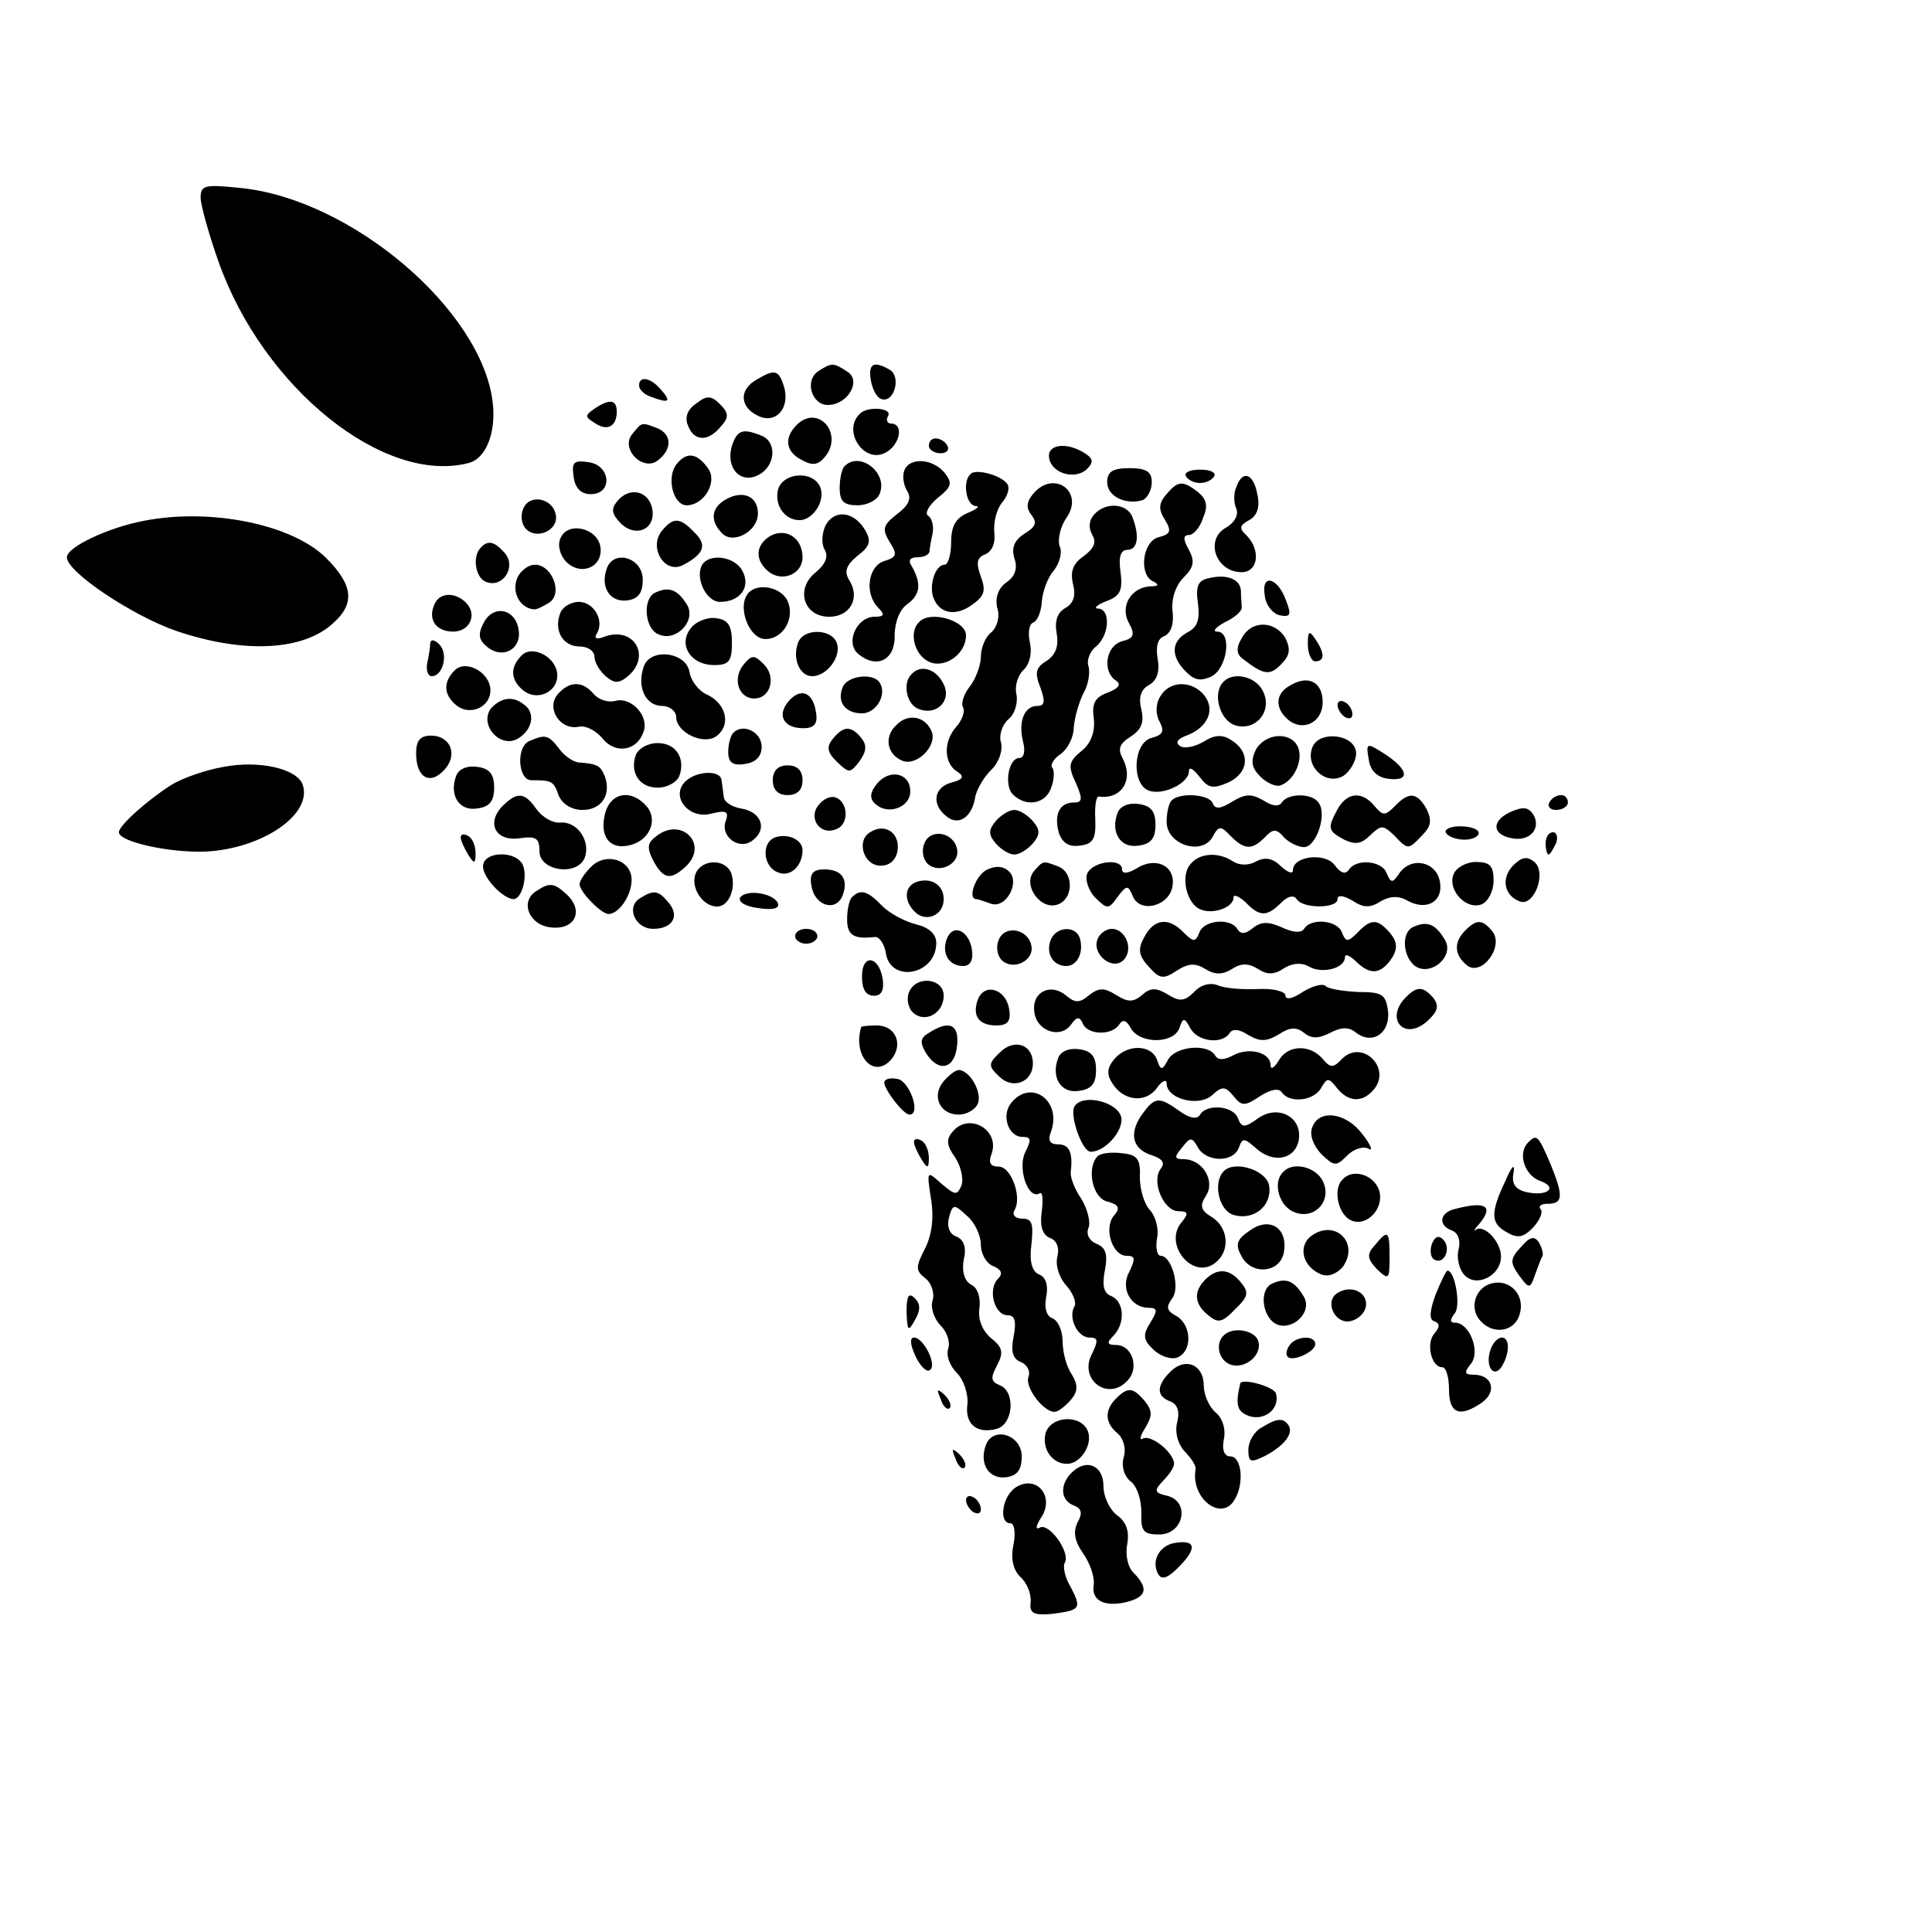 <?xml version="1.0" standalone="no"?>
<!DOCTYPE svg PUBLIC "-//W3C//DTD SVG 20010904//EN"
 "http://www.w3.org/TR/2001/REC-SVG-20010904/DTD/svg10.dtd">
<svg version="1.0" xmlns="http://www.w3.org/2000/svg"
 width="260pt" height="260pt" viewBox="0 0 260 260"
 preserveAspectRatio="xMidYMid meet">
<g transform="translate(0,260) scale(0.1,-0.1)"
fill="#000000" stroke="none">
<path d="M270 2334 c0 -10 11 -49 24 -86 60 -170 223 -301 337 -271 23 6 37
41 32 82 -15 124 -190 273 -339 288 -48 5 -54 4 -54 -13z"/>
<path d="M1102 2101 c-20 -12 -10 -46 12 -46 27 0 46 33 26 45 -18 12 -21 12
-38 1z"/>
<path d="M1172 2088 c2 -12 8 -23 14 -25 17 -6 27 29 12 39 -22 13 -30 9 -26
-14z"/>
<path d="M1018 2089 c-23 -13 -23 -36 1 -48 24 -13 45 9 36 39 -7 22 -12 24
-37 9z"/>
<path d="M860 2081 c0 -5 7 -12 16 -15 24 -9 28 -7 14 9 -14 17 -30 20 -30 6z"/>
<path d="M937 2057 c-12 -8 -16 -19 -11 -30 8 -21 27 -22 44 -1 11 12 11 18
-1 30 -12 12 -18 12 -32 1z"/>
<path d="M800 2050 c-13 -9 -13 -11 0 -19 17 -12 30 -5 30 15 0 16 -9 18 -30
4z"/>
<path d="M1157 2043 c-24 -23 6 -68 35 -52 19 10 25 39 7 39 -5 0 -7 5 -4 10
7 11 -28 14 -38 3z"/>
<path d="M1072 2028 c-17 -17 -15 -36 7 -47 14 -8 22 -7 31 4 26 31 -9 72 -38
43z"/>
<path d="M851 2016 c-17 -20 15 -52 35 -35 19 15 18 35 -2 43 -21 8 -20 8 -33
-8z"/>
<path d="M985 2000 c-9 -30 12 -52 36 -39 23 12 25 45 3 53 -25 10 -32 7 -39
-14z"/>
<path d="M1250 2000 c0 -5 7 -10 16 -10 8 0 12 5 9 10 -3 6 -10 10 -16 10 -5
0 -9 -4 -9 -10z"/>
<path d="M1412 1983 c4 -21 36 -29 51 -14 9 9 8 14 -3 21 -25 16 -52 12 -48
-7z"/>
<path d="M911 1976 c-15 -18 -5 -56 13 -56 23 0 41 30 30 48 -15 22 -29 25
-43 8z"/>
<path d="M772 1958 c2 -15 10 -23 23 -23 30 0 27 39 -3 43 -20 3 -23 0 -20
-20z"/>
<path d="M1137 1973 c-4 -3 -7 -17 -7 -30 0 -18 6 -23 24 -23 13 0 27 7 30 16
11 28 -27 57 -47 37z"/>
<path d="M1217 1967 c-3 -8 -1 -20 4 -28 6 -10 2 -19 -14 -31 -19 -15 -20 -20
-10 -37 11 -17 10 -21 -7 -26 -22 -7 -27 -44 -8 -63 9 -9 8 -12 -5 -12 -24 0
-40 -35 -22 -50 25 -21 50 -8 49 25 0 18 7 35 17 42 18 13 19 28 6 51 -5 7 -3
12 7 12 9 0 16 3 17 8 0 4 2 15 4 24 2 10 -1 21 -6 24 -5 3 1 14 13 24 19 15
20 20 9 34 -16 19 -47 21 -54 3z"/>
<path d="M1306 1962 c-11 -10 -6 -42 7 -43 6 0 2 -4 -10 -9 -17 -7 -23 -18
-23 -40 0 -16 -4 -30 -9 -30 -12 0 -21 -27 -15 -44 8 -22 30 -26 52 -10 17 12
19 19 12 38 -7 19 -5 26 6 30 9 4 14 15 12 30 -1 13 3 30 10 39 8 9 11 20 8
25 -7 12 -43 22 -50 14z"/>
<path d="M1490 1951 c0 -19 25 -31 48 -24 6 3 12 13 12 24 0 14 -7 19 -30 19
-23 0 -30 -5 -30 -19z"/>
<path d="M1596 1959 c3 -5 11 -9 19 -9 8 0 16 4 19 9 3 5 -5 9 -19 9 -14 0
-22 -4 -19 -9z"/>
<path d="M1047 1941 c-5 -21 9 -41 29 -41 18 0 35 26 28 44 -9 23 -50 21 -57
-3z"/>
<path d="M1664 1945 c-4 -8 -4 -22 0 -30 3 -8 -3 -19 -14 -25 -29 -16 -14 -60
21 -60 22 0 26 29 7 49 -11 10 -10 14 3 21 11 6 15 18 11 35 -5 28 -20 33 -28
10z"/>
<path d="M1390 1935 c-9 -11 -9 -19 -2 -28 8 -10 6 -16 -9 -25 -14 -9 -18 -19
-14 -33 5 -14 1 -25 -11 -33 -11 -8 -15 -21 -12 -34 4 -12 0 -26 -8 -33 -8 -6
-14 -21 -14 -33 0 -11 -7 -30 -15 -40 -8 -10 -12 -23 -9 -28 3 -5 -1 -17 -9
-26 -18 -20 -17 -50 2 -61 9 -6 7 -10 -8 -14 -24 -6 -28 -29 -8 -45 16 -14 34
-3 39 23 1 10 11 28 21 38 11 10 17 27 14 38 -3 10 2 24 10 31 8 6 13 21 11
33 -3 12 2 27 10 34 8 8 11 23 8 36 -3 13 -1 25 4 27 6 2 11 14 12 28 1 14 8
33 16 42 8 10 12 25 8 33 -3 9 1 26 9 38 25 35 -17 66 -45 32z"/>
<path d="M1569 1934 c-10 -12 -10 -20 -1 -34 9 -15 7 -19 -9 -23 -22 -6 -27
-52 -6 -60 7 -4 6 -6 -4 -6 -27 -1 -42 -27 -30 -49 9 -16 7 -21 -9 -25 -22 -6
-27 -41 -8 -53 7 -5 4 -10 -11 -16 -17 -6 -22 -14 -19 -35 2 -18 -4 -34 -17
-44 -17 -14 -18 -20 -7 -43 9 -21 9 -26 -3 -26 -19 0 -27 -16 -20 -41 5 -14
14 -19 28 -17 18 2 22 9 21 35 -1 18 1 32 5 31 30 -4 47 22 32 51 -7 13 -5 20
11 30 14 9 18 19 14 36 -4 16 -1 27 10 33 11 6 15 18 12 35 -3 17 0 28 9 31 9
4 13 17 11 33 -2 17 4 35 15 46 14 14 15 22 7 37 -8 14 -8 20 0 20 6 0 15 10
19 23 7 16 5 25 -7 35 -21 16 -27 15 -43 -4z"/>
<path d="M831 1926 c-9 -11 -8 -17 4 -30 20 -20 47 -9 43 18 -4 25 -30 32 -47
12z"/>
<path d="M977 1928 c-20 -11 -22 -29 -5 -46 15 -15 48 3 48 27 0 23 -20 32
-43 19z"/>
<path d="M704 1915 c-4 -9 -2 -21 4 -27 15 -15 44 -1 40 19 -4 23 -36 29 -44
8z"/>
<path d="M1472 1907 c-7 -8 -7 -18 -2 -27 6 -10 2 -18 -11 -28 -15 -10 -19
-21 -15 -38 4 -15 1 -26 -10 -32 -11 -6 -15 -18 -12 -34 3 -17 -1 -29 -13 -37
-15 -9 -17 -16 -9 -36 7 -19 6 -25 -4 -25 -18 0 -26 -22 -19 -49 3 -12 1 -21
-5 -21 -15 0 -21 -37 -9 -49 18 -18 45 -13 52 10 4 11 4 23 1 26 -3 3 2 12 11
18 10 7 18 23 18 36 1 13 7 34 13 46 7 12 9 28 7 36 -3 7 1 20 10 27 18 15 20
50 3 51 -7 0 -2 5 11 10 19 7 22 15 19 39 -3 20 0 30 9 30 14 0 17 18 7 44 -7
19 -37 21 -52 3z"/>
<path d="M193 1899 c-47 -9 -103 -35 -103 -49 0 -20 89 -79 147 -99 91 -31
172 -27 212 11 29 26 26 51 -10 87 -45 45 -155 68 -246 50z"/>
<path d="M1111 1893 c-5 -11 -6 -25 -1 -33 5 -9 1 -19 -12 -30 -28 -22 -17
-60 18 -60 28 0 42 25 27 49 -7 11 -5 20 11 33 17 13 19 20 10 35 -15 25 -41
28 -53 6z"/>
<path d="M891 1886 c-19 -23 4 -60 29 -46 28 15 32 27 14 44 -19 20 -28 20
-43 2z"/>
<path d="M754 1875 c-4 -9 0 -23 8 -31 20 -20 50 -7 46 20 -4 26 -45 35 -54
11z"/>
<path d="M1037 1879 c-20 -12 -22 -32 -3 -48 18 -15 46 -4 46 19 0 26 -22 40
-43 29z"/>
<path d="M647 1863 c-12 -12 -7 -41 7 -46 22 -9 41 19 26 38 -14 16 -23 19
-33 8z"/>
<path d="M817 1836 c-10 -26 4 -47 27 -44 15 2 21 10 21 28 0 29 -38 41 -48
16z"/>
<path d="M945 1840 c-10 -17 5 -50 24 -50 27 0 42 20 30 42 -10 19 -44 24 -54
8z"/>
<path d="M695 1819 c-6 -19 7 -39 25 -39 3 0 11 4 19 9 19 12 4 51 -19 51 -10
0 -22 -10 -25 -21z"/>
<path d="M1627 1822 c-15 -3 -18 -11 -15 -33 3 -22 0 -33 -14 -40 -22 -12 -23
-32 -2 -53 12 -12 20 -13 35 -6 21 12 27 60 7 60 -7 0 -2 6 11 13 13 6 23 15
22 20 0 4 -1 13 -1 21 0 16 -18 24 -43 18z"/>
<path d="M1702 1799 c1 -13 11 -25 20 -27 15 -3 16 1 9 19 -11 32 -34 38 -29
8z"/>
<path d="M883 1803 c-19 -7 -16 -50 4 -57 24 -10 51 20 37 41 -12 19 -23 24
-41 16z"/>
<path d="M1005 1799 c-12 -19 4 -59 25 -59 25 0 41 30 29 53 -11 19 -44 23
-54 6z"/>
<path d="M584 1785 c-8 -19 3 -35 26 -35 22 0 33 23 17 39 -15 15 -37 14 -43
-4z"/>
<path d="M754 1775 c-9 -23 3 -45 26 -45 11 0 20 -6 20 -14 0 -7 7 -19 15 -26
12 -10 18 -10 30 0 32 27 8 68 -32 53 -10 -4 -14 -2 -10 4 11 18 -4 43 -24 43
-11 0 -22 -7 -25 -15z"/>
<path d="M651 1762 c-8 -15 -7 -23 4 -32 21 -18 47 -4 43 22 -4 29 -34 35 -47
10z"/>
<path d="M930 1755 c-18 -22 -1 -50 31 -50 20 0 24 5 24 30 0 23 -5 31 -21 33
-11 2 -27 -4 -34 -13z"/>
<path d="M1237 1763 c-14 -13 -7 -43 12 -53 21 -11 51 9 51 35 0 20 -48 34
-63 18z"/>
<path d="M1671 1741 c-8 -13 -7 -22 2 -28 27 -21 36 -23 51 -7 12 12 13 20 6
35 -14 24 -46 25 -59 0z"/>
<path d="M1074 1735 c-8 -21 2 -45 19 -45 20 0 40 27 33 45 -7 19 -45 20 -52
0z"/>
<path d="M1760 1733 c0 -13 5 -23 10 -23 13 0 13 11 0 30 -8 12 -10 11 -10 -7z"/>
<path d="M579 1735 c0 -6 -2 -18 -4 -27 -2 -10 1 -18 6 -18 15 0 23 30 10 43
-6 6 -11 7 -12 2z"/>
<path d="M702 1718 c-16 -16 -15 -33 2 -47 18 -15 46 -3 46 20 0 24 -33 42
-48 27z"/>
<path d="M866 1702 c-9 -27 3 -52 25 -52 10 0 19 -7 19 -15 0 -21 38 -39 55
-25 19 15 12 43 -13 55 -12 5 -22 19 -24 30 -4 28 -54 34 -62 7z"/>
<path d="M1001 1706 c-16 -19 -7 -46 14 -46 22 0 30 29 13 46 -13 13 -16 13
-27 0z"/>
<path d="M612 1698 c-16 -16 -15 -33 2 -47 18 -15 46 -3 46 20 0 24 -33 42
-48 27z"/>
<path d="M1227 1693 c-13 -12 -7 -41 9 -47 25 -10 46 12 33 35 -10 19 -30 25
-42 12z"/>
<path d="M1134 1675 c-8 -19 3 -35 26 -35 19 0 34 25 24 41 -8 14 -44 10 -50
-6z"/>
<path d="M1647 1683 c-16 -15 -6 -52 15 -59 28 -9 52 20 37 47 -10 19 -39 25
-52 12z"/>
<path d="M1737 1678 c-21 -11 -22 -31 -3 -47 20 -16 46 -3 46 24 0 27 -19 37
-43 23z"/>
<path d="M750 1665 c-15 -19 4 -48 29 -43 9 2 23 -5 32 -16 17 -21 46 -17 55
9 8 21 -16 47 -37 42 -10 -3 -23 1 -30 9 -15 18 -33 18 -49 -1z"/>
<path d="M1561 1662 c-6 -10 -6 -24 0 -34 6 -12 4 -17 -11 -21 -25 -6 -28 -62
-4 -71 19 -7 54 10 54 26 0 7 6 3 14 -7 12 -16 18 -17 39 -8 28 13 30 41 4 57
-12 8 -23 7 -37 -2 -12 -7 -26 -10 -32 -6 -7 5 -3 10 11 15 27 11 37 35 21 54
-17 20 -47 19 -59 -3z"/>
<path d="M1061 1656 c-16 -19 -6 -36 20 -36 15 0 20 6 17 22 -4 27 -21 33 -37
14z"/>
<path d="M661 1647 c-17 -22 12 -55 36 -41 20 12 24 35 8 46 -15 12 -31 9 -44
-5z"/>
<path d="M1800 1651 c0 -5 5 -13 10 -16 6 -3 10 -2 10 4 0 5 -4 13 -10 16 -5
3 -10 2 -10 -4z"/>
<path d="M1206 1624 c-17 -16 -12 -40 9 -48 19 -7 46 20 39 39 -8 21 -32 26
-48 9z"/>
<path d="M987 1614 c-4 -4 -7 -16 -7 -26 0 -14 6 -19 23 -16 14 2 22 10 22 23
0 20 -25 32 -38 19z"/>
<path d="M1121 1606 c-9 -11 -8 -18 5 -31 17 -16 18 -16 31 1 9 13 10 21 2 31
-14 17 -24 16 -38 -1z"/>
<path d="M560 1586 c0 -32 18 -43 37 -23 20 20 10 47 -17 47 -15 0 -20 -7 -20
-24z"/>
<path d="M713 1603 c-19 -7 -16 -53 2 -53 28 0 30 -1 37 -21 5 -11 17 -19 32
-19 25 0 39 20 30 45 -6 15 -10 17 -36 19 -7 1 -19 9 -26 19 -14 18 -18 19
-39 10z"/>
<path d="M1690 1591 c-7 -15 -6 -24 6 -36 9 -9 21 -14 27 -12 18 6 31 33 24
51 -9 22 -44 20 -57 -3z"/>
<path d="M1766 1594 c-10 -26 19 -52 42 -38 9 6 17 20 17 30 0 26 -50 32 -59
8z"/>
<path d="M856 1585 c-9 -24 4 -45 29 -45 13 0 25 7 29 15 9 24 -4 45 -29 45
-13 0 -25 -7 -29 -15z"/>
<path d="M1842 1578 c2 -15 11 -24 26 -26 30 -4 28 12 -4 33 -25 16 -26 16
-22 -7z"/>
<path d="M301 1568 c-24 -4 -55 -15 -70 -24 -33 -21 -71 -55 -71 -64 0 -13 69
-28 117 -26 77 4 145 51 130 91 -9 21 -59 32 -106 23z"/>
<path d="M614 1556 c-10 -26 4 -48 28 -44 17 2 23 10 23 28 0 18 -6 26 -23 28
-13 2 -25 -3 -28 -12z"/>
<path d="M1040 1550 c0 -13 7 -20 20 -20 13 0 20 7 20 20 0 13 -7 20 -20 20
-13 0 -20 -7 -20 -20z"/>
<path d="M922 1548 c-20 -20 5 -51 35 -43 20 5 24 3 20 -9 -9 -22 19 -42 37
-26 19 15 10 38 -17 42 -12 2 -23 9 -23 16 -1 6 -2 17 -3 22 -1 14 -34 13 -49
-2z"/>
<path d="M1180 1545 c-9 -11 -10 -19 -3 -26 17 -17 48 -6 48 16 0 25 -28 31
-45 10z"/>
<path d="M676 1515 c-22 -23 -9 -48 24 -43 21 3 26 0 26 -17 -1 -27 51 -35 61
-9 8 22 -10 49 -33 47 -10 -1 -24 7 -32 18 -16 23 -26 24 -46 4z"/>
<path d="M814 1504 c-7 -29 6 -47 31 -42 28 5 41 33 26 52 -21 25 -50 20 -57
-10z"/>
<path d="M1102 1517 c-15 -17 1 -42 23 -33 18 6 17 37 -1 43 -6 2 -16 -2 -22
-10z"/>
<path d="M1577 1523 c-4 -3 -7 -17 -7 -29 0 -31 48 -46 62 -20 8 15 11 15 24
1 19 -19 29 -19 46 -2 11 12 16 12 26 0 7 -7 19 -13 27 -13 16 0 31 43 20 59
-8 14 -42 14 -50 1 -4 -6 -13 -5 -25 3 -16 9 -24 9 -42 -2 -16 -10 -23 -10
-26 -2 -4 12 -44 15 -55 4z"/>
<path d="M1800 1511 c-14 -26 -13 -29 9 -41 15 -7 23 -6 35 6 15 14 17 14 32
0 19 -20 19 -20 38 0 12 12 13 20 6 35 -13 23 -24 24 -43 4 -13 -13 -16 -13
-27 0 -17 21 -37 19 -50 -4z"/>
<path d="M2085 1520 c-3 -5 1 -10 9 -10 9 0 16 5 16 10 0 6 -4 10 -9 10 -6 0
-13 -4 -16 -10z"/>
<path d="M1504 1506 c-10 -26 4 -48 28 -44 17 2 23 10 23 28 0 18 -6 26 -23
28 -13 2 -25 -3 -28 -12z"/>
<path d="M2032 1507 c-25 -12 -24 -30 2 -35 24 -5 40 12 30 31 -7 11 -14 12
-32 4z"/>
<path d="M1340 1495 c-10 -12 -10 -18 0 -30 7 -8 18 -15 25 -15 7 0 18 7 25
15 10 12 10 18 0 30 -7 8 -18 15 -25 15 -7 0 -18 -7 -25 -15z"/>
<path d="M885 1476 c-14 -10 -15 -16 -6 -34 14 -26 24 -27 45 -7 29 29 -6 65
-39 41z"/>
<path d="M1171 1480 c-19 -11 -9 -45 14 -45 13 0 21 8 23 21 3 23 -17 37 -37
24z"/>
<path d="M1946 1479 c3 -5 14 -9 25 -9 10 0 19 4 19 9 0 5 -11 9 -25 9 -13 0
-22 -4 -19 -9z"/>
<path d="M620 1473 c0 -4 5 -15 10 -23 8 -13 10 -13 10 2 0 9 -4 20 -10 23 -5
3 -10 3 -10 -2z"/>
<path d="M1043 1473 c-19 -7 -16 -40 4 -47 16 -7 33 8 33 30 0 14 -20 23 -37
17z"/>
<path d="M1244 1465 c-4 -9 -2 -21 4 -27 15 -15 44 -1 40 19 -4 23 -36 29 -44
8z"/>
<path d="M2080 1465 c0 -8 2 -15 4 -15 2 0 6 7 10 15 3 8 1 15 -4 15 -6 0 -10
-7 -10 -15z"/>
<path d="M650 1434 c0 -15 26 -43 41 -44 11 0 19 29 13 45 -8 21 -54 20 -54
-1z"/>
<path d="M795 1433 c-8 -8 -15 -18 -15 -23 0 -10 29 -40 39 -40 14 0 31 25 31
46 0 27 -35 38 -55 17z"/>
<path d="M1602 1437 c-14 -16 -5 -54 14 -61 17 -7 44 3 44 16 0 5 7 2 16 -6
19 -20 29 -20 48 -1 9 9 17 11 21 5 8 -13 55 -13 55 0 0 6 8 5 20 -2 15 -10
24 -10 38 -1 12 7 24 8 36 1 25 -14 48 -2 44 24 -4 28 -37 36 -54 14 -10 -15
-12 -15 -18 -1 -6 17 -42 20 -51 4 -5 -6 -11 -4 -19 7 -13 17 -56 12 -56 -7 0
-6 -7 -3 -16 5 -11 11 -21 13 -33 7 -10 -6 -23 -6 -32 0 -20 13 -45 11 -57 -4z"/>
<path d="M2036 1435 c-16 -17 -12 -40 9 -48 19 -8 37 38 20 53 -10 8 -17 7
-29 -5z"/>
<path d="M936 1424 c-7 -19 10 -44 29 -44 16 0 26 25 19 45 -8 20 -40 19 -48
-1z"/>
<path d="M1327 1429 c-15 -9 -25 -39 -13 -39 2 0 11 -3 19 -6 21 -8 41 30 24
44 -8 7 -18 7 -30 1z"/>
<path d="M1391 1427 c-15 -19 10 -53 33 -44 21 8 21 43 0 51 -21 8 -20 8 -33
-7z"/>
<path d="M1463 1424 c-3 -8 2 -23 11 -32 16 -16 18 -16 30 1 12 16 14 16 20 2
9 -25 50 -15 54 13 4 27 -23 40 -49 23 -12 -7 -19 -7 -19 -1 0 16 -40 11 -47
-6z"/>
<path d="M1956 1423 c-8 -21 17 -48 38 -40 9 4 16 18 16 32 0 20 -5 25 -24 25
-13 0 -27 -8 -30 -17z"/>
<path d="M1092 1408 c4 -27 33 -36 42 -13 8 22 -1 35 -25 35 -15 0 -20 -6 -17
-22z"/>
<path d="M1233 1413 c-16 -6 -17 -25 -2 -40 15 -15 39 -5 39 17 0 19 -17 30
-37 23z"/>
<path d="M722 1401 c-23 -14 -10 -46 19 -49 32 -4 45 21 23 43 -18 17 -24 18
-42 6z"/>
<path d="M861 1391 c-19 -12 -6 -41 18 -41 26 0 36 17 21 35 -14 17 -20 18
-39 6z"/>
<path d="M996 1392 c-3 -6 8 -12 24 -14 19 -3 29 -1 27 6 -5 14 -43 20 -51 8z"/>
<path d="M1147 1393 c-4 -3 -7 -17 -7 -30 0 -22 9 -27 37 -24 6 1 13 -9 15
-21 6 -42 68 -30 68 13 0 12 -10 21 -27 25 -16 4 -36 15 -46 25 -19 20 -29 23
-40 12z"/>
<path d="M1540 1339 c-9 -16 -8 -25 6 -40 15 -17 20 -17 38 -5 16 10 25 10 38
2 13 -8 23 -8 36 0 12 8 22 8 35 0 12 -8 22 -8 35 1 11 7 24 8 34 2 18 -10 48
-2 48 13 0 5 7 2 16 -7 19 -18 33 -16 48 7 7 12 6 21 -3 32 -17 20 -26 20 -44
1 -13 -13 -16 -13 -21 0 -6 17 -42 20 -51 5 -4 -6 -15 -5 -30 2 -18 8 -28 8
-39 -1 -10 -8 -16 -9 -21 -1 -9 15 -45 12 -51 -5 -5 -13 -8 -13 -21 0 -20 21
-40 19 -53 -6z"/>
<path d="M1903 1353 c-17 -6 -16 -38 0 -52 21 -17 56 12 41 35 -12 20 -23 25
-41 17z"/>
<path d="M1972 1348 c-16 -16 -15 -33 2 -47 20 -16 51 26 34 46 -13 16 -21 16
-36 1z"/>
<path d="M1070 1340 c0 -5 7 -10 15 -10 8 0 15 5 15 10 0 6 -7 10 -15 10 -8 0
-15 -4 -15 -10z"/>
<path d="M1274 1336 c-7 -19 3 -36 22 -36 10 0 14 8 12 22 -4 26 -26 36 -34
14z"/>
<path d="M1344 1335 c-4 -9 -2 -21 4 -27 15 -15 44 -1 40 19 -4 23 -36 29 -44
8z"/>
<path d="M1414 1335 c-7 -18 3 -35 21 -35 15 0 24 19 18 38 -6 17 -32 15 -39
-3z"/>
<path d="M1477 1336 c-8 -20 20 -43 35 -28 14 14 3 42 -16 42 -7 0 -16 -6 -19
-14z"/>
<path d="M1160 1286 c0 -17 5 -26 16 -26 10 0 14 7 12 22 -5 32 -28 35 -28 4z"/>
<path d="M1223 1264 c-3 -8 -1 -20 5 -26 16 -16 42 -2 42 22 0 24 -38 28 -47
4z"/>
<path d="M1607 1265 c-13 -13 -20 -13 -36 -3 -15 9 -23 9 -34 -1 -12 -10 -19
-10 -35 0 -16 10 -23 10 -36 0 -13 -11 -19 -11 -31 -1 -21 18 -47 5 -43 -22 3
-26 36 -37 50 -16 7 10 11 10 15 1 6 -16 39 -17 49 -2 5 8 10 6 16 -5 12 -21
57 -21 65 0 5 15 7 15 15 0 10 -18 43 -22 53 -6 4 6 13 5 25 -3 16 -9 24 -9
41 1 15 10 24 10 34 2 10 -8 19 -8 35 0 15 8 25 8 34 1 22 -18 47 -2 44 28 -3
23 -8 26 -40 26 -20 1 -40 4 -44 8 -4 4 -18 0 -31 -8 -13 -9 -23 -11 -23 -5 0
6 -17 10 -37 9 -21 -1 -45 1 -54 5 -10 4 -23 1 -32 -9z"/>
<path d="M1316 1255 c-8 -22 1 -35 25 -35 15 0 20 6 17 22 -4 27 -33 36 -42
13z"/>
<path d="M1892 1258 c-29 -29 -2 -60 29 -32 14 13 16 20 8 31 -14 16 -22 16
-37 1z"/>
<path d="M1159 1218 c-12 -40 18 -71 41 -43 16 20 5 45 -20 45 -11 0 -20 -1
-21 -2z"/>
<path d="M1250 1210 c-12 -7 -12 -13 -4 -27 17 -27 39 -22 42 10 3 28 -10 35
-38 17z"/>
<path d="M1345 1183 c-15 -14 -15 -18 -1 -31 18 -19 46 -9 46 17 0 26 -26 34
-45 14z"/>
<path d="M1424 1176 c-10 -26 4 -48 28 -44 17 2 23 10 23 28 0 18 -6 26 -23
28 -13 2 -25 -3 -28 -12z"/>
<path d="M1499 1174 c-9 -11 -10 -20 -2 -32 15 -24 45 -27 60 -6 7 10 13 12
13 6 0 -21 43 -32 61 -16 14 13 18 12 29 -1 11 -14 15 -14 36 0 14 9 25 11 29
5 10 -15 43 -12 53 6 8 14 10 14 21 0 16 -20 35 -20 50 -2 24 29 -16 68 -43
41 -12 -13 -16 -12 -26 0 -17 20 -47 19 -59 -2 -6 -10 -11 -13 -11 -7 0 18
-29 25 -50 14 -13 -7 -21 -7 -25 0 -10 16 -53 12 -63 -6 -8 -15 -10 -15 -15 0
-8 21 -41 21 -58 0z"/>
<path d="M1270 1145 c-17 -20 -5 -45 20 -45 11 0 23 7 26 15 6 15 -11 45 -26
45 -4 0 -13 -7 -20 -15z"/>
<path d="M1190 1143 c1 -11 26 -43 34 -43 16 0 0 45 -16 48 -10 2 -18 0 -18
-5z"/>
<path d="M1361 1116 c-14 -17 -4 -46 15 -46 12 0 12 -4 4 -20 -11 -21 3 -65
19 -56 4 3 5 -8 3 -24 -3 -20 1 -32 11 -36 9 -3 13 -13 10 -25 -3 -11 2 -28
12 -39 9 -10 14 -23 11 -28 -9 -15 4 -42 20 -42 12 0 12 -4 4 -21 -20 -36 23
-67 49 -35 14 17 4 46 -17 46 -12 0 -13 3 -4 12 17 17 15 47 -3 54 -10 4 -12
15 -8 35 4 21 1 30 -11 35 -10 4 -15 13 -11 22 3 8 -2 26 -10 39 -9 13 -15 29
-14 36 3 26 -2 37 -17 37 -11 0 -14 5 -10 16 16 42 -26 73 -53 40z"/>
<path d="M1446 1111 c-7 -11 10 -61 22 -61 19 0 44 28 41 46 -4 21 -52 33 -63
15z"/>
<path d="M1536 1099 c-17 -25 -12 -46 15 -54 14 -5 17 -10 11 -18 -13 -17 4
-57 24 -57 13 0 14 -3 4 -15 -25 -30 16 -79 46 -54 20 16 17 47 -5 61 -15 9
-17 15 -8 29 13 20 -5 49 -30 49 -13 0 -13 3 -2 16 11 14 13 14 21 0 11 -20
47 -21 55 -1 5 14 7 14 23 0 24 -22 54 -15 58 12 4 30 -28 47 -55 28 -18 -13
-22 -13 -27 0 -6 17 -42 20 -51 5 -4 -7 -14 -5 -28 5 -28 20 -33 19 -51 -6z"/>
<path d="M1766 1083 c-4 -10 1 -24 12 -36 18 -17 20 -17 35 -2 9 9 22 13 29 9
6 -4 3 5 -8 19 -22 30 -59 35 -68 10z"/>
<path d="M1282 1077 c-9 -10 -8 -19 3 -34 8 -12 12 -29 9 -38 -6 -14 -8 -14
-27 2 -20 18 -20 18 -14 -21 4 -25 1 -48 -8 -66 -13 -25 -13 -30 0 -40 9 -7
13 -21 10 -30 -3 -10 2 -25 11 -34 9 -9 13 -23 10 -31 -3 -9 2 -23 12 -33 9
-9 15 -28 14 -41 -4 -27 12 -41 39 -34 23 6 26 51 4 59 -12 5 -12 10 -3 27 9
17 7 24 -8 36 -12 10 -18 25 -16 40 2 14 -2 28 -11 32 -9 5 -13 18 -10 34 4
16 0 27 -10 31 -9 3 -13 13 -10 25 5 19 7 19 24 3 11 -9 19 -27 19 -39 0 -13
8 -26 17 -29 11 -5 13 -10 6 -17 -14 -14 -5 -49 13 -49 10 0 12 -8 8 -29 -4
-20 -1 -30 10 -34 9 -4 13 -13 10 -20 -5 -14 20 -47 35 -47 5 0 14 7 22 16 10
12 10 20 1 35 -7 10 -12 30 -12 44 0 14 -6 28 -14 31 -8 3 -11 15 -8 29 3 16
-1 27 -10 30 -9 4 -13 17 -10 40 3 28 1 35 -12 35 -10 0 -14 5 -11 11 11 17
-4 59 -21 59 -11 0 -14 5 -10 16 13 33 -30 58 -52 31z"/>
<path d="M1230 1063 c0 -4 5 -15 10 -23 8 -13 10 -13 10 2 0 9 -4 20 -10 23
-5 3 -10 3 -10 -2z"/>
<path d="M2057 1063 c-15 -14 -6 -44 15 -52 26 -9 10 -22 -19 -15 -15 4 -19
12 -16 27 2 12 -3 7 -11 -12 -21 -44 -20 -58 3 -70 14 -8 22 -6 35 8 9 10 13
21 9 24 -3 4 1 7 10 7 21 0 21 11 3 55 -16 37 -18 39 -29 28z"/>
<path d="M1477 1044 c-15 -16 -7 -56 13 -61 16 -4 18 -9 9 -19 -14 -17 -2 -54
17 -54 12 0 12 -4 4 -21 -13 -23 2 -49 26 -49 12 0 12 -4 2 -20 -10 -16 -10
-23 4 -36 9 -9 24 -14 32 -11 21 8 20 44 -1 56 -13 7 -14 12 -6 23 12 14 0 58
-15 58 -5 0 -7 11 -5 23 3 13 -2 30 -9 38 -8 8 -14 28 -14 44 1 25 -3 31 -24
33 -14 2 -29 0 -33 -4z"/>
<path d="M1647 1024 c-15 -15 -7 -53 13 -59 27 -8 52 12 48 39 -3 21 -46 35
-61 20z"/>
<path d="M1727 1023 c-14 -13 -7 -43 12 -53 28 -14 55 13 41 41 -10 19 -40 26
-53 12z"/>
<path d="M1807 1013 c-12 -11 -8 -40 6 -52 21 -17 51 10 43 37 -7 21 -35 30
-49 15z"/>
<path d="M1958 973 c-21 -5 -23 -22 -4 -29 8 -3 12 -13 9 -25 -3 -10 0 -26 7
-34 16 -19 50 -2 50 24 0 20 -23 44 -34 36 -3 -3 -2 1 4 7 21 25 10 32 -32 21z"/>
<path d="M1682 944 c-18 -12 -20 -19 -11 -35 14 -26 53 -22 57 7 5 32 -20 47
-46 28z"/>
<path d="M1765 937 c-19 -14 -12 -42 13 -52 10 -4 21 1 29 10 23 32 -10 65
-42 42z"/>
<path d="M1850 924 c-11 -12 -10 -18 3 -32 16 -15 17 -14 17 16 0 36 -2 38
-20 16z"/>
<path d="M1927 926 c-3 -8 -2 -18 3 -21 13 -8 24 15 12 27 -6 6 -11 4 -15 -6z"/>
<path d="M2047 922 c-15 -16 -15 -21 -3 -38 14 -19 15 -19 22 1 4 11 8 22 10
25 1 3 -1 11 -5 18 -6 9 -12 8 -24 -6z"/>
<path d="M1622 878 c-16 -16 -15 -33 4 -48 13 -11 19 -10 36 8 18 17 19 23 8
36 -15 19 -32 20 -48 4z"/>
<path d="M1932 858 c-8 -22 -9 -34 -2 -36 8 -3 8 -8 0 -17 -11 -13 -4 -45 11
-45 5 0 9 -13 9 -30 0 -33 15 -38 45 -17 20 15 13 37 -12 37 -12 0 -13 3 -4
14 14 16 -1 56 -21 56 -7 0 -7 4 0 13 8 10 0 57 -10 57 -2 0 -9 -15 -16 -32z"/>
<path d="M1713 873 c-17 -6 -16 -38 0 -52 21 -17 56 12 41 35 -12 20 -23 25
-41 17z"/>
<path d="M2008 873 c-22 -5 -31 -32 -17 -49 17 -21 47 -17 54 7 8 25 -12 48
-37 42z"/>
<path d="M1800 860 c-18 -11 -4 -42 17 -38 10 2 19 10 21 19 4 19 -19 31 -38
19z"/>
<path d="M1220 835 c1 -26 2 -28 11 -12 8 14 8 22 0 30 -8 8 -11 3 -11 -18z"/>
<path d="M1647 803 c-12 -11 -7 -33 8 -39 20 -8 45 13 38 32 -5 14 -34 19 -46
7z"/>
<path d="M1232 775 c6 -13 15 -22 19 -19 11 6 -8 44 -21 44 -6 0 -5 -10 2 -25z"/>
<path d="M1735 789 c-4 -6 -5 -12 -2 -15 7 -7 37 7 37 17 0 13 -27 11 -35 -2z"/>
<path d="M2006 784 c-8 -22 4 -40 15 -23 11 18 11 39 0 39 -5 0 -12 -7 -15
-16z"/>
<path d="M1575 754 c-19 -19 -19 -33 0 -40 10 -4 13 -14 9 -29 -3 -13 1 -28
10 -38 9 -9 16 -20 15 -24 -7 -39 34 -71 52 -42 14 22 10 59 -5 59 -8 0 -12 8
-9 23 3 14 -2 29 -11 36 -9 8 -16 24 -16 36 0 29 -25 39 -45 19z"/>
<path d="M1669 738 c-7 -30 -4 -38 13 -44 21 -6 41 11 35 31 -3 9 -46 21 -48
13z"/>
<path d="M1266 717 c3 -10 9 -15 12 -12 3 3 0 11 -7 18 -10 9 -11 8 -5 -6z"/>
<path d="M1502 718 c-16 -16 -15 -33 2 -47 8 -7 12 -21 8 -33 -3 -12 1 -25 10
-32 8 -6 14 -24 14 -41 -1 -26 3 -30 24 -30 33 0 42 44 11 52 -18 4 -18 7 -6
20 8 8 15 18 15 23 0 15 -31 40 -42 34 -5 -3 -4 3 3 14 10 17 10 23 0 36 -16
19 -23 20 -39 4z"/>
<path d="M1407 671 c-5 -21 9 -41 29 -41 18 0 35 26 28 44 -9 23 -50 21 -57
-3z"/>
<path d="M1698 679 c-10 -5 -18 -19 -18 -30 0 -17 3 -18 23 -8 26 14 38 30 31
41 -7 10 -15 10 -36 -3z"/>
<path d="M1327 656 c-10 -26 4 -47 27 -44 15 2 21 10 21 28 0 29 -38 41 -48
16z"/>
<path d="M1286 637 c3 -10 9 -15 12 -12 3 3 0 11 -7 18 -10 9 -11 8 -5 -6z"/>
<path d="M1442 618 c-16 -16 -15 -37 3 -44 11 -4 12 -11 5 -23 -6 -13 -4 -25
8 -42 9 -13 15 -31 14 -41 -4 -22 14 -31 44 -24 27 7 30 18 10 39 -8 7 -12 24
-9 39 3 17 -1 30 -14 39 -10 8 -18 25 -18 39 0 28 -23 38 -43 18z"/>
<path d="M1368 599 c-19 -11 -25 -49 -8 -49 5 0 7 -13 4 -28 -4 -19 -1 -34 9
-44 9 -8 15 -23 14 -34 -2 -15 4 -18 28 -16 39 5 41 7 26 36 -8 13 -11 28 -8
33 8 14 -22 55 -34 47 -6 -3 -5 3 3 15 17 28 -7 56 -34 40z"/>
<path d="M1300 581 c0 -5 5 -13 10 -16 6 -3 10 -2 10 4 0 5 -4 13 -10 16 -5 3
-10 2 -10 -4z"/>
<path d="M1578 523 c-19 -5 -29 -25 -19 -42 5 -8 14 -4 30 13 23 24 19 35 -11
29z"/>
</g>
</svg>
